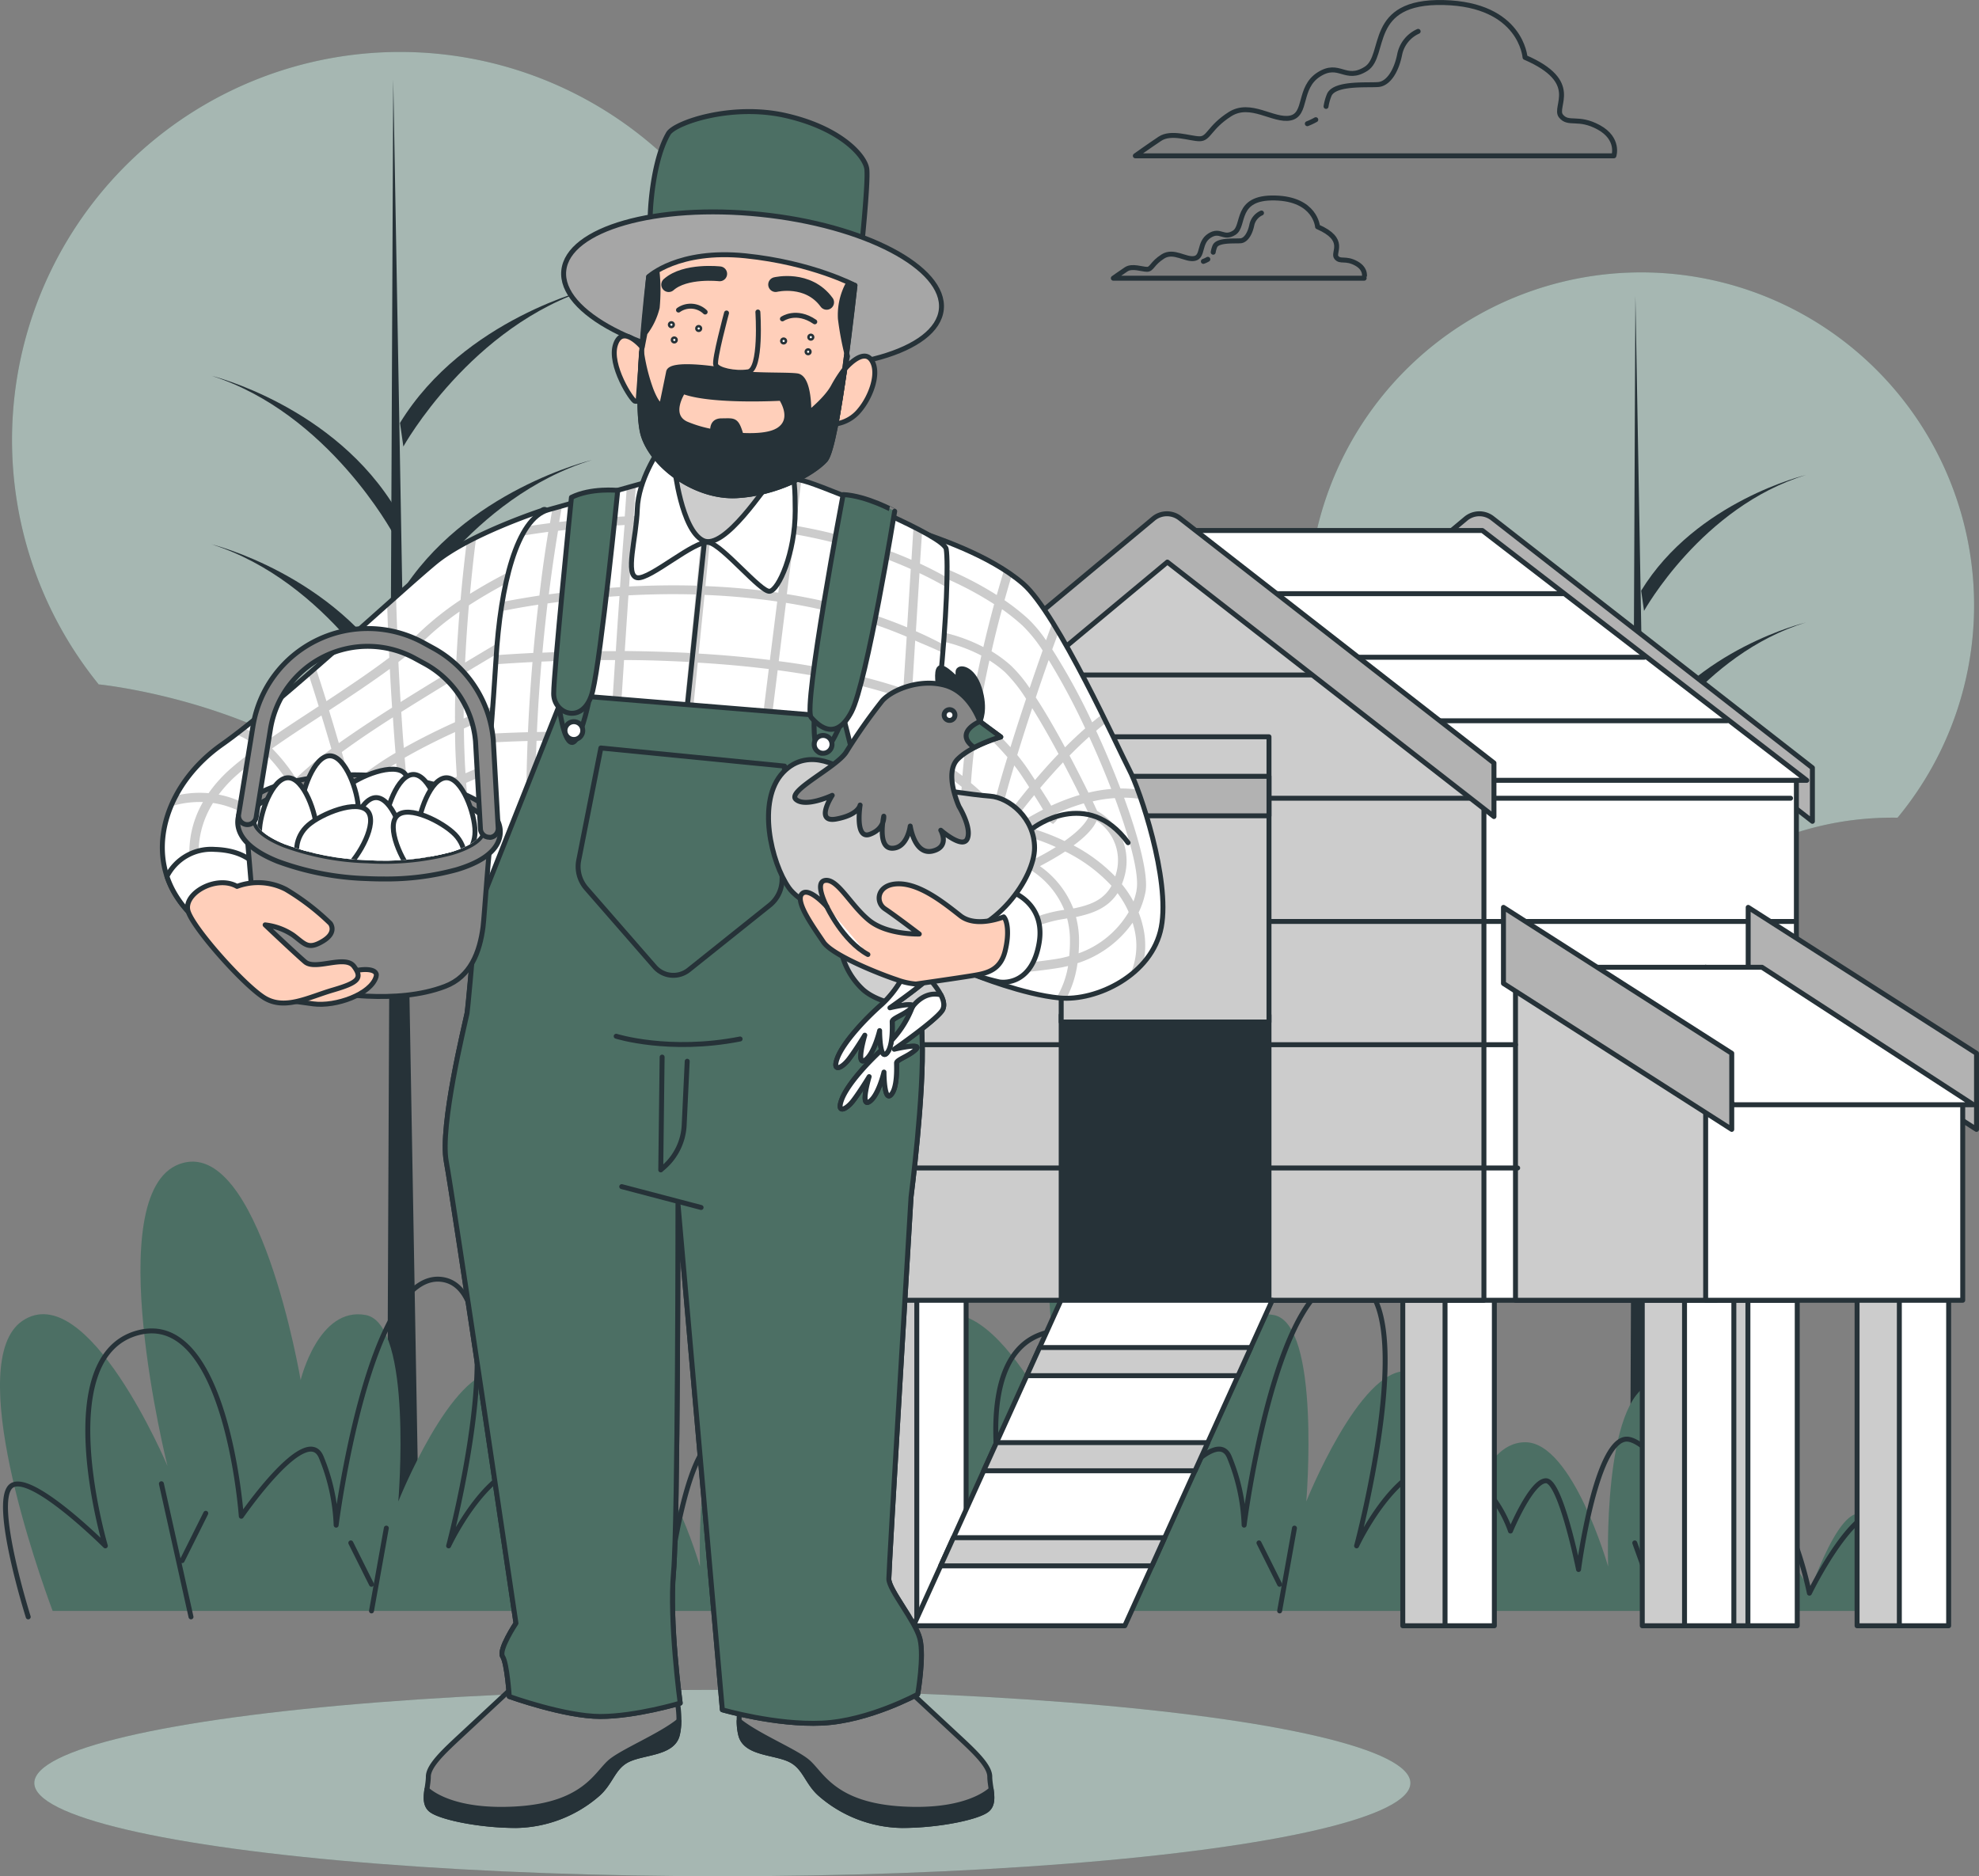 <svg xmlns="http://www.w3.org/2000/svg" xmlns:xlink="http://www.w3.org/1999/xlink" width="400.5" height="379.723" viewBox="0 0 400.5 379.723">
  <rect x="0" y="0" width="400.5" height="379.723" fill="#808080" stroke="none"/>
  <defs>
    <clipPath id="clip-path">
      <path id="Tracciato_1716" data-name="Tracciato 1716" d="M252.4,256.854s9.7,3.926,17.069,4.618,18.7-4.618,20.554-14.32-4.393-27.939-6.468-31.865-14.553-31.64-21.48-37.641-18.246-9.478-20.554-10.394-.692,7.852-1.15,13.394-.467,33.715-.467,33.715l-1.617,36.949S246.815,254.528,252.4,256.854Z" transform="translate(-238.29 -167.186)" fill="#fff" stroke="#263238" stroke-linecap="round" stroke-linejoin="round" stroke-width="1"/>
    </clipPath>
    <clipPath id="clip-path-2">
      <path id="Tracciato_1722" data-name="Tracciato 1722" d="M147.641,162.3s-14.67,4.8-21.561,10.484-32.035,29.044-43.121,36.833-15.272,20.662-9.576,30.248a22.355,22.355,0,0,0,23.95,10.178c7.187-1.8,16.17-12.281,24.256-17.069S135.962,219.5,135.962,219.5s4.2-30.248,5.7-39.231,7.187-16.763,7.187-16.763S148.845,161.406,147.641,162.3Z" transform="translate(-70.844 -162.081)" fill="#fff" stroke="#263238" stroke-linecap="round" stroke-linejoin="round" stroke-width="1"/>
    </clipPath>
    <clipPath id="clip-path-3">
      <path id="Tracciato_1731" data-name="Tracciato 1731" d="M184.814,153s-23.169,6.45-29.457,8.247-9.621,15.11-10.52,30.382S139.447,260.8,139,263.048s-5.561,22.908-4.213,30.095,14.1,93.429,14.1,93.429-3.593,5.39-2.7,6.738,1.348,8.085,1.348,8.085,11.229,4.043,18.416,4.043,16.17-2.7,16.17-2.7-2.246-16.62-1.348-26.5.9-74.563.9-74.563l8.984,102.412s10.78,3.144,20.213,2.7,19.315-5.839,19.315-5.839,1.348-7.636.449-11.229-6.288-9.882-6.288-12.128,4.492-77.259,4.492-77.259,2.7-21.111,2.246-31.892.449-35.934.449-35.934,1.8-22.908,3.144-35.934,1.725-24.7,1.276-27.4-22.387-11.679-27.777-13.475S191.552,153.449,184.814,153Z" transform="translate(-134.559 -153)" fill="#fff" stroke="#263238" stroke-linecap="round" stroke-linejoin="round" stroke-width="1"/>
    </clipPath>
    <clipPath id="clip-path-4">
      <path id="Tracciato_1784" data-name="Tracciato 1784" d="M125.564,211.713c-7.95-2.138-18.668-2.12-23.546-.422a21.561,21.561,0,0,0-8.166,5.39l-1.437,12.451a1.743,1.743,0,0,0-.4.952c-.054,1.06,1.437,2.9,5.794,4.653a53.084,53.084,0,0,0,16.647,3.207,53.254,53.254,0,0,0,16.889-1.635c4.492-1.339,6.154-3.036,6.208-4.088l.171-12.451C135.86,219.475,133.326,213.806,125.564,211.713Z" transform="translate(-92.018 -210.059)" fill="none"/>
    </clipPath>
  </defs>
  <g id="Farmer-bro" transform="translate(-34.272 -47.369)">
    <g id="freepik--Clouds--inject-276" transform="translate(259.578 47.869)">
      <path id="Tracciato_1674" data-name="Tracciato 1674" d="M383.818,73.141c-4.2-2.3-6.118-.386-7.654-2.3s4.213-6.89-7.268-11.858c0,0-.764-10.717-16.458-11.1S340.958,58.623,336.717,61.3s-5.39-1.527-9.567,1.15-2.3,8.085-5.741,8.8-8.04-3.45-12.245-.764-4.213,4.968-6.127,4.968-5.741-1.527-8.031,0-4.977,3.45-4.977,3.45h96.852S388.032,75.458,383.818,73.141Z" transform="translate(-285.574 -47.869)" fill="none" stroke="#263238" stroke-linecap="round" stroke-linejoin="round" stroke-width="1"/>
      <path id="Tracciato_1675" data-name="Tracciato 1675" d="M330.487,74.28a14.106,14.106,0,0,1-1.707.809" transform="translate(-289.513 -50.554)" fill="none" stroke="#263238" stroke-linecap="round" stroke-linejoin="round" stroke-width="1"/>
      <path id="Tracciato_1676" data-name="Tracciato 1676" d="M351.631,54.38a6.531,6.531,0,0,0-3.737,4.671c-.7,3.5-2.336,5.839-4.2,6.073s-8.876-.467-10.044,2.1a10.205,10.205,0,0,0-.656,2.345" transform="translate(-289.941 -48.531)" fill="none" stroke="#263238" stroke-linecap="round" stroke-linejoin="round" stroke-width="1"/>
      <path id="Tracciato_1677" data-name="Tracciato 1677" d="M334.228,105.151c-2.21-1.2-3.207-.2-4.016-1.2s2.21-3.593-3.809-6.217c0,0-.4-5.624-8.624-5.821s-6.019,5.615-8.229,7.025-2.812-.809-5.013.6-1.2,4.213-3.009,4.609-4.222-1.8-6.423-.4-2.21,2.605-3.216,2.605-3.009-.8-4.213,0-2.605,1.8-2.605,1.8h50.766S336.438,106.364,334.228,105.151Z" transform="translate(-285.07 -52.345)" fill="none" stroke="#263238" stroke-linecap="round" stroke-linejoin="round" stroke-width="1"/>
      <path id="Tracciato_1678" data-name="Tracciato 1678" d="M306.258,105.73a5.956,5.956,0,0,1-.9.422" transform="translate(-287.132 -53.75)" fill="none" stroke="#263238" stroke-linecap="round" stroke-linejoin="round" stroke-width="1"/>
      <path id="Tracciato_1679" data-name="Tracciato 1679" d="M317.344,95.3a3.423,3.423,0,0,0-1.958,2.426c-.368,1.8-1.222,3.063-2.2,3.189s-4.653-.243-5.264,1.1a5.388,5.388,0,0,0-.35,1.222" transform="translate(-287.357 -52.69)" fill="none" stroke="#263238" stroke-linecap="round" stroke-linejoin="round" stroke-width="1"/>
    </g>
    <g id="freepik--Trees--inject-276" transform="translate(34.272 57.885)">
      <path id="Tracciato_1680" data-name="Tracciato 1680" d="M54.587,187.017s40.426,4,60.882,29.044c0,0,21.632-29.017,60.5-28.415a78.525,78.525,0,1,0-121.386-.557Z" transform="translate(-34.546 -59.018)" fill="#4c6f64"/>
      <path id="Tracciato_1681" data-name="Tracciato 1681" d="M54.587,187.017s40.426,4,60.882,29.044c0,0,21.632-29.017,60.5-28.415a78.525,78.525,0,1,0-121.386-.557Z" transform="translate(-34.546 -59.018)" fill="#fff" opacity="0.5"/>
      <path id="Tracciato_1682" data-name="Tracciato 1682" d="M122.705,65.16,121.34,374.05h6.827Z" transform="translate(-43.122 -59.643)" fill="#263238"/>
      <path id="Tracciato_1683" data-name="Tracciato 1683" d="M125.063,221.7s13.637-24.543,38.189-32.044c0,0-25.918,6.136-38.872,27.274Z" transform="translate(-43.431 -72.297)" fill="#263238"/>
      <path id="Tracciato_1684" data-name="Tracciato 1684" d="M125.063,144.283s13.637-24.552,38.189-32.053c0,0-25.918,6.136-38.872,27.274Z" transform="translate(-43.431 -64.427)" fill="#263238"/>
      <path id="Tracciato_1685" data-name="Tracciato 1685" d="M125.063,182.993s13.637-24.552,38.189-32.053c0,0-25.918,6.136-38.872,27.283Z" transform="translate(-43.431 -68.362)" fill="#263238"/>
      <path id="Tracciato_1686" data-name="Tracciato 1686" d="M118.723,164.013S105.562,139.461,81.89,131.96c0,0,25.01,6.145,37.506,27.283Z" transform="translate(-39.112 -66.433)" fill="#263238"/>
      <path id="Tracciato_1687" data-name="Tracciato 1687" d="M118.723,201.973S105.562,177.421,81.89,169.92c0,0,25.01,6.136,37.506,27.274Z" transform="translate(-39.112 -70.291)" fill="#263238"/>
      <path id="Tracciato_1688" data-name="Tracciato 1688" d="M344.09,218.5s34.677,3.432,52.248,24.929c0,0,18.56-24.9,51.907-24.39a67.377,67.377,0,1,0-104.164-.476Z" transform="translate(-64.227 -64.067)" fill="#4c6f64"/>
      <path id="Tracciato_1689" data-name="Tracciato 1689" d="M344.09,218.5s34.677,3.432,52.248,24.929c0,0,18.56-24.9,51.907-24.39a67.377,67.377,0,1,0-104.164-.476Z" transform="translate(-64.227 -64.067)" fill="#fff" opacity="0.5"/>
      <path id="Tracciato_1690" data-name="Tracciato 1690" d="M402.548,113.93,401.38,379.008h5.848Z" transform="translate(-71.586 -64.6)" fill="#263238"/>
      <path id="Tracciato_1691" data-name="Tracciato 1691" d="M404.564,248.269s11.679-21.066,32.772-27.5c0,0-22.234,5.264-33.356,23.357Z" transform="translate(-71.851 -75.46)" fill="#263238"/>
      <path id="Tracciato_1692" data-name="Tracciato 1692" d="M404.564,181.828s11.679-21.066,32.772-27.508c0,0-22.234,5.264-33.356,23.411Z" transform="translate(-71.851 -68.705)" fill="#263238"/>
      <path id="Tracciato_1693" data-name="Tracciato 1693" d="M404.564,215.048s11.679-21.066,32.772-27.508c0,0-22.234,5.273-33.356,23.411Z" transform="translate(-71.851 -72.082)" fill="#263238"/>
      <path id="Tracciato_1694" data-name="Tracciato 1694" d="M399.122,198.768S387.83,177.692,367.5,171.26c0,0,21.462,5.264,32.188,23.411Z" transform="translate(-68.143 -70.427)" fill="#263238"/>
      <path id="Tracciato_1695" data-name="Tracciato 1695" d="M399.122,231.338S387.83,210.271,367.5,203.83c0,0,21.462,5.264,32.188,23.411Z" transform="translate(-68.143 -73.738)" fill="#263238"/>
      <path id="Tracciato_1696" data-name="Tracciato 1696" d="M233.139,399.942c.126-2.812-.252-8.139-3.306-16.17-4.788-12.577-13.17,12.577-13.17,12.577s0-2.992-8.984-12.577-16.772,7.187-16.772,7.187,4.2-40.121-5.992-37.129-8.984,37.129-8.984,37.129S168.745,365.8,159.168,365.8s-11.984,17.967-11.984,17.967-2.39-31.739-11.975-32.341-20.33,26.358-20.33,26.358,3-35.934-6.585-37.731-13.179,13.17-13.179,13.17-8.382-49.706-24.552-43.714-2.4,61.088-2.4,61.088-16.17-38.333-29.376-29.349c-11.948,8.175,3.261,50.973,6.136,58.69Z" transform="translate(-34.272 -84.429)" fill="#4c6f64"/>
      <path id="Tracciato_1697" data-name="Tracciato 1697" d="M40.11,403.836s-7.187-22.764-3.593-26.358,19.2,11.984,19.2,11.984-11.373-38.333,6.594-43.121S83.231,383.47,83.231,383.47,96.409,364.308,99.4,371.5a39.86,39.86,0,0,1,3.027,13.772s6.594-52.1,21.561-49.706,1.2,53.9,1.2,53.9,8.382-17.967,17.967-16.17,13.17,13.17,13.17,13.17,4.2-10.178,7.187-10.178,6.594,17.967,6.594,17.967S173.7,366.7,180.289,367.9s20.33,24.552,20.33,24.552-2.4-13.179,4.788-13.772,11.382,20.357,11.382,20.357,9.576-19.764,15.568-16.17,3.027,22.764,3.027,22.764" transform="translate(-34.398 -87.119)" fill="none" stroke="#263238" stroke-linecap="round" stroke-linejoin="round" stroke-width="1"/>
      <line id="Linea_157" data-name="Linea 157" x1="5.992" y1="26.951" transform="translate(32.663 289.766)" fill="none" stroke="#263238" stroke-linecap="round" stroke-linejoin="round" stroke-width="1"/>
      <line id="Linea_158" data-name="Linea 158" y1="16.763" x2="3.001" transform="translate(75.182 298.749)" fill="none" stroke="#263238" stroke-linecap="round" stroke-linejoin="round" stroke-width="1"/>
      <line id="Linea_159" data-name="Linea 159" x1="5.39" y1="14.976" transform="translate(147.05 301.741)" fill="none" stroke="#263238" stroke-linecap="round" stroke-linejoin="round" stroke-width="1"/>
      <line id="Linea_160" data-name="Linea 160" y1="11.975" x2="6.585" transform="translate(104.531 304.14)" fill="none" stroke="#263238" stroke-linecap="round" stroke-linejoin="round" stroke-width="1"/>
      <line id="Linea_161" data-name="Linea 161" y1="9.585" x2="4.788" transform="translate(36.858 295.749)" fill="none" stroke="#263238" stroke-linecap="round" stroke-linejoin="round" stroke-width="1"/>
      <line id="Linea_162" data-name="Linea 162" x1="4.186" y1="8.382" transform="translate(70.995 301.741)" fill="none" stroke="#263238" stroke-linecap="round" stroke-linejoin="round" stroke-width="1"/>
      <line id="Linea_163" data-name="Linea 163" x1="2.992" y1="5.39" transform="translate(104.531 304.14)" fill="none" stroke="#263238" stroke-linecap="round" stroke-linejoin="round" stroke-width="1"/>
      <line id="Linea_164" data-name="Linea 164" y1="5.992" x2="1.797" transform="translate(150.051 302.936)" fill="none" stroke="#263238" stroke-linecap="round" stroke-linejoin="round" stroke-width="1"/>
      <path id="Tracciato_1698" data-name="Tracciato 1698" d="M437.717,399.942c.126-2.812-.252-8.139-3.306-16.17-4.788-12.577-13.17,12.577-13.17,12.577s0-2.992-8.984-12.577-16.772,7.187-16.772,7.187,4.2-40.121-5.992-37.129-8.984,37.129-8.984,37.129S373.323,365.8,363.747,365.8s-11.984,17.967-11.984,17.967-2.39-31.739-11.975-32.341-20.366,26.358-20.366,26.358,3-35.934-6.585-37.731-13.179,13.17-13.179,13.17-8.382-49.706-24.552-43.714-2.4,61.088-2.4,61.088-16.17-38.333-29.34-29.349c-11.984,8.166,3.261,50.973,6.136,58.69Z" transform="translate(-55.064 -84.429)" fill="#4c6f64"/>
      <path id="Tracciato_1699" data-name="Tracciato 1699" d="M244.69,403.836s-7.187-22.764-3.593-26.358,19.162,11.984,19.162,11.984-11.373-38.333,6.594-43.121,20.959,37.129,20.959,37.129,13.179-19.162,16.17-11.975a39.86,39.86,0,0,1,2.991,13.772s6.594-52.1,21.561-49.706,1.2,53.9,1.2,53.9,8.382-17.967,17.967-16.17,13.17,13.17,13.17,13.17,4.2-10.178,7.187-10.178,6.594,17.967,6.594,17.967,3.593-27.553,10.178-26.349S405.2,392.454,405.2,392.454s-2.4-13.179,4.788-13.772,11.382,20.357,11.382,20.357,9.576-19.764,15.568-16.17,2.992,22.764,2.992,22.764" transform="translate(-55.192 -87.119)" fill="none" stroke="#263238" stroke-linecap="round" stroke-linejoin="round" stroke-width="1"/>
      <line id="Linea_165" data-name="Linea 165" x1="5.992" y1="26.951" transform="translate(216.448 289.766)" fill="none" stroke="#263238" stroke-linecap="round" stroke-linejoin="round" stroke-width="1"/>
      <line id="Linea_166" data-name="Linea 166" y1="16.763" x2="3.001" transform="translate(258.967 298.749)" fill="none" stroke="#263238" stroke-linecap="round" stroke-linejoin="round" stroke-width="1"/>
      <line id="Linea_167" data-name="Linea 167" x1="5.39" y1="14.976" transform="translate(330.836 301.741)" fill="none" stroke="#263238" stroke-linecap="round" stroke-linejoin="round" stroke-width="1"/>
      <line id="Linea_168" data-name="Linea 168" y1="11.975" x2="6.585" transform="translate(288.316 304.14)" fill="none" stroke="#263238" stroke-linecap="round" stroke-linejoin="round" stroke-width="1"/>
      <line id="Linea_169" data-name="Linea 169" y1="9.585" x2="4.788" transform="translate(220.643 295.749)" fill="none" stroke="#263238" stroke-linecap="round" stroke-linejoin="round" stroke-width="1"/>
      <line id="Linea_170" data-name="Linea 170" x1="4.186" y1="8.382" transform="translate(254.781 301.741)" fill="none" stroke="#263238" stroke-linecap="round" stroke-linejoin="round" stroke-width="1"/>
      <line id="Linea_171" data-name="Linea 171" x1="2.992" y1="5.39" transform="translate(288.316 304.14)" fill="none" stroke="#263238" stroke-linecap="round" stroke-linejoin="round" stroke-width="1"/>
      <line id="Linea_172" data-name="Linea 172" y1="5.992" x2="1.797" transform="translate(333.836 302.936)" fill="none" stroke="#263238" stroke-linecap="round" stroke-linejoin="round" stroke-width="1"/>
    </g>
    <g id="freepik--hen-house--inject-276" transform="translate(207.635 151.349)">
      <rect id="Rettangolo_850" data-name="Rettangolo 850" width="9.981" height="69.847" transform="translate(3.62 155.202)" fill="#ccc" stroke="#263238" stroke-linecap="round" stroke-linejoin="round" stroke-width="1"/>
      <rect id="Rettangolo_851" data-name="Rettangolo 851" width="9.981" height="69.847" transform="translate(12.173 155.202)" fill="#fff" stroke="#263238" stroke-linecap="round" stroke-linejoin="round" stroke-width="1"/>
      <rect id="Rettangolo_852" data-name="Rettangolo 852" width="9.981" height="69.847" transform="translate(110.525 155.202)" fill="#ccc" stroke="#263238" stroke-linecap="round" stroke-linejoin="round" stroke-width="1"/>
      <rect id="Rettangolo_853" data-name="Rettangolo 853" width="9.981" height="69.847" transform="translate(119.077 155.202)" fill="#fff" stroke="#263238" stroke-linecap="round" stroke-linejoin="round" stroke-width="1"/>
      <rect id="Rettangolo_854" data-name="Rettangolo 854" width="9.981" height="69.847" transform="translate(171.819 155.202)" fill="#ccc" stroke="#263238" stroke-linecap="round" stroke-linejoin="round" stroke-width="1"/>
      <rect id="Rettangolo_855" data-name="Rettangolo 855" width="9.981" height="69.847" transform="translate(180.372 155.202)" fill="#fff" stroke="#263238" stroke-linecap="round" stroke-linejoin="round" stroke-width="1"/>
      <rect id="Rettangolo_856" data-name="Rettangolo 856" width="9.981" height="69.847" transform="translate(158.991 155.202)" fill="#ccc" stroke="#263238" stroke-linecap="round" stroke-linejoin="round" stroke-width="1"/>
      <rect id="Rettangolo_857" data-name="Rettangolo 857" width="9.981" height="69.847" transform="translate(167.543 155.202)" fill="#fff" stroke="#263238" stroke-linecap="round" stroke-linejoin="round" stroke-width="1"/>
      <rect id="Rettangolo_858" data-name="Rettangolo 858" width="9.981" height="69.847" transform="translate(202.462 155.202)" fill="#ccc" stroke="#263238" stroke-linecap="round" stroke-linejoin="round" stroke-width="1"/>
      <rect id="Rettangolo_859" data-name="Rettangolo 859" width="9.981" height="69.847" transform="translate(211.015 155.202)" fill="#fff" stroke="#263238" stroke-linecap="round" stroke-linejoin="round" stroke-width="1"/>
      <path id="Tracciato_1700" data-name="Tracciato 1700" d="M363.041,163.967a4.285,4.285,0,0,0-5.39.09L297.38,214.284v11.131l63.091-52.581L427.8,225.3V214.464Z" transform="translate(-234.378 -163.058)" fill="#b2b2b2" stroke="#263238" stroke-linecap="round" stroke-linejoin="round" stroke-width="1"/>
      <path id="Tracciato_1701" data-name="Tracciato 1701" d="M424.951,322.715H301.23V217.32l59.57-49.49,64.152,49.49Z" transform="translate(-234.77 -163.543)" fill="#fff" stroke="#263238" stroke-linecap="round" stroke-linejoin="round" stroke-width="1"/>
      <path id="Tracciato_1702" data-name="Tracciato 1702" d="M375.67,332.615h40.624v-39.6l-40.624-27.8Z" transform="translate(-242.336 -173.442)" fill="#ccc" stroke="#263238" stroke-linecap="round" stroke-linejoin="round" stroke-width="1"/>
      <path id="Tracciato_1703" data-name="Tracciato 1703" d="M354.561,322.715H230.84V217.32l59.57-49.49,64.152,49.49Z" transform="translate(-227.615 -163.543)" fill="#ccc" stroke="#263238" stroke-linecap="round" stroke-linejoin="round" stroke-width="1"/>
      <line id="Linea_173" data-name="Linea 173" x2="68.895" transform="translate(28.253 32.621)" fill="none" stroke="#263238" stroke-linecap="round" stroke-linejoin="round" stroke-width="1"/>
      <line id="Linea_174" data-name="Linea 174" x2="186.094" transform="translate(2.911 57.569)" fill="none" stroke="#263238" stroke-linecap="round" stroke-linejoin="round" stroke-width="1"/>
      <line id="Linea_175" data-name="Linea 175" x2="186.669" transform="translate(2.911 82.507)" fill="none" stroke="#263238" stroke-linecap="round" stroke-linejoin="round" stroke-width="1"/>
      <line id="Linea_176" data-name="Linea 176" x2="130.423" transform="translate(2.911 107.454)" fill="none" stroke="#263238" stroke-linecap="round" stroke-linejoin="round" stroke-width="1"/>
      <line id="Linea_177" data-name="Linea 177" x2="130.863" transform="translate(2.911 132.402)" fill="none" stroke="#263238" stroke-linecap="round" stroke-linejoin="round" stroke-width="1"/>
      <path id="Tracciato_1704" data-name="Tracciato 1704" d="M297.82,166.83h63.235l65.652,50.559H363.472Z" transform="translate(-234.423 -163.441)" fill="#fff" stroke="#263238" stroke-linecap="round" stroke-linejoin="round" stroke-width="1"/>
      <line id="Linea_178" data-name="Linea 178" x2="60.585" transform="translate(82.316 16.173)" fill="none" stroke="#263238" stroke-linecap="round" stroke-linejoin="round" stroke-width="1"/>
      <line id="Linea_179" data-name="Linea 179" x2="60.172" transform="translate(99.25 29.037)" fill="none" stroke="#263238" stroke-linecap="round" stroke-linejoin="round" stroke-width="1"/>
      <line id="Linea_180" data-name="Linea 180" x2="59.983" transform="translate(116.175 41.892)" fill="none" stroke="#263238" stroke-linecap="round" stroke-linejoin="round" stroke-width="1"/>
      <path id="Tracciato_1705" data-name="Tracciato 1705" d="M356.227,213.493l-63.55-49.526a4.285,4.285,0,0,0-5.39.09L227.25,214.086v11.131l62.885-52.383,66.092,51.5Z" transform="translate(-227.25 -163.058)" fill="#b2b2b2" stroke="#263238" stroke-linecap="round" stroke-linejoin="round" stroke-width="1"/>
      <path id="Tracciato_1706" data-name="Tracciato 1706" d="M474.3,296.666,428.09,267.128v-15.4L474.3,281.268Z" transform="translate(-247.664 -172.071)" fill="#b2b2b2" stroke="#263238" stroke-linecap="round" stroke-linejoin="round" stroke-width="1"/>
      <path id="Tracciato_1707" data-name="Tracciato 1707" d="M418.51,332.615h52.024v-39.6l-52.024-27.8Z" transform="translate(-246.691 -173.442)" fill="#fff" stroke="#263238" stroke-linecap="round" stroke-linejoin="round" stroke-width="1"/>
      <path id="Tracciato_1708" data-name="Tracciato 1708" d="M419.9,293.051h48.457l-42.8-27.831H375.67Z" transform="translate(-242.336 -173.442)" fill="#fff" stroke="#263238" stroke-linecap="round" stroke-linejoin="round" stroke-width="1"/>
      <path id="Tracciato_1709" data-name="Tracciato 1709" d="M419.162,296.666l-46.2-29.538v-15.4l46.2,29.538Z" transform="translate(-242.061 -172.071)" fill="#b2b2b2" stroke="#263238" stroke-linecap="round" stroke-linejoin="round" stroke-width="1"/>
      <rect id="Rettangolo_860" data-name="Rettangolo 860" width="42.052" height="57.728" transform="translate(41.396 101.444)" fill="#263238" stroke="#263238" stroke-linecap="round" stroke-linejoin="round" stroke-width="1"/>
      <rect id="Rettangolo_861" data-name="Rettangolo 861" width="42.052" height="57.728" transform="translate(41.396 45.135)" fill="#ccc" stroke="#263238" stroke-linecap="round" stroke-linejoin="round" stroke-width="1"/>
      <rect id="Rettangolo_862" data-name="Rettangolo 862" width="42.052" height="7.995" transform="translate(41.396 53.131)" fill="#b2b2b2" stroke="#263238" stroke-linecap="round" stroke-linejoin="round" stroke-width="1"/>
      <path id="Tracciato_1710" data-name="Tracciato 1710" d="M269.9,340.24h42.762l-29.843,65.876H240.06Z" transform="translate(-228.552 -181.067)" fill="#fff" stroke="#263238" stroke-linecap="round" stroke-linejoin="round" stroke-width="1"/>
      <path id="Tracciato_1711" data-name="Tracciato 1711" d="M268.158,350.89H310.92l-2.578,5.7H265.58Z" transform="translate(-231.146 -182.15)" fill="#ccc" stroke="#263238" stroke-linecap="round" stroke-linejoin="round" stroke-width="1"/>
      <path id="Tracciato_1712" data-name="Tracciato 1712" d="M258.457,372.31h42.762l-2.587,5.7H255.87Z" transform="translate(-230.159 -184.327)" fill="#ccc" stroke="#263238" stroke-linecap="round" stroke-linejoin="round" stroke-width="1"/>
      <path id="Tracciato_1713" data-name="Tracciato 1713" d="M248.748,393.73H291.51l-2.578,5.7H246.17Z" transform="translate(-229.173 -186.504)" fill="#ccc" stroke="#263238" stroke-linecap="round" stroke-linejoin="round" stroke-width="1"/>
    </g>
    <g id="freepik--Floor--inject-276" transform="translate(41.214 389.362)">
      <ellipse id="Ellisse_138" data-name="Ellisse 138" cx="139.245" cy="18.865" rx="139.245" ry="18.865" fill="#4c6f64"/>
      <ellipse id="Ellisse_139" data-name="Ellisse 139" cx="139.245" cy="18.865" rx="139.245" ry="18.865" fill="#fff" opacity="0.5"/>
    </g>
    <g id="freepik--Character--inject-276" transform="translate(67.127 69.953)">
      <path id="Tracciato_1714" data-name="Tracciato 1714" d="M252.4,256.854s9.7,3.926,17.069,4.618,18.7-4.618,20.554-14.32-4.393-27.939-6.468-31.865-14.553-31.64-21.48-37.641-18.246-9.478-20.554-10.394-.692,7.852-1.15,13.394-.467,33.715-.467,33.715l-1.617,36.949S246.815,254.528,252.4,256.854Z" transform="translate(-87.864 -82.081)" fill="#fff"/>
      <g id="Raggruppa_788" data-name="Raggruppa 788" transform="translate(150.426 85.105)" clip-path="url(#clip-path)">
        <path id="Tracciato_1715" data-name="Tracciato 1715" d="M285.423,219.922a25.263,25.263,0,0,0-3.477-.216c-1.464-3.836-3.144-7.834-4.923-11.679.674-.575,1.357-1.123,2.048-1.662l-.818-1.662c-.683.521-1.357,1.06-2.03,1.617a127.819,127.819,0,0,0-8.085-14.769c.449-1.258.9-2.417,1.24-3.459-.4-.674-.8-1.339-1.195-1.976-.377,1.042-.818,2.246-1.294,3.593A27.022,27.022,0,0,0,263.3,185.4a44.457,44.457,0,0,0-4.815-3.8q.809-2.884,1.482-5.112c-.5-.359-1.024-.71-1.554-1.051-.449,1.464-.952,3.18-1.5,5.112a68.142,68.142,0,0,0-15.272-7.187l-.53,1.716a68.006,68.006,0,0,1,15.272,7.322c-.7,2.605-1.455,5.525-2.183,8.678a33.7,33.7,0,0,0-9.882-3.306l-.243,1.8A32.673,32.673,0,0,1,253.8,192.8c-.773,3.432-1.5,7.106-2.138,10.906a79.135,79.135,0,0,0-6.98-5.112l-.961,1.518a80.042,80.042,0,0,1,7.609,5.669c-.584,3.728-1.06,7.546-1.366,11.373a54.22,54.22,0,0,0-6.836-4.492l-.844,1.581a54.951,54.951,0,0,1,7.528,5.121c-.162,2.641-.252,5.282-.216,7.87h1.8c0-2.1,0-4.24.135-6.4a38.216,38.216,0,0,1,4.258,4.42c-.305,1.276-.566,2.488-.791,3.593l1.1.216c-1.8,2.56-2.9,4.3-3.072,4.573l1.518.952.692-1.06.054.045s.4-.35,1.033-.9v.2a24.976,24.976,0,0,1,5.776,2.273l-1.8.826c-16.072,7.3-20.159,8.319-20.2,8.328l.4,1.752c.162,0,4.168-1.006,20.527-8.445q1.518-.683,2.857-1.348a17.32,17.32,0,0,1,6.7,8.022h-.117a27.688,27.688,0,0,0-5.049,1.222c-5.21,2.03-21.156,3.522-21.318,3.54l.171,1.8c.665-.063,16.359-1.527,21.8-3.647a26.053,26.053,0,0,1,4.707-1.132l.377-.072a17.6,17.6,0,0,1,.575,4.555,29.787,29.787,0,0,1-.153,3.072c-.611.171-1.213.323-1.8.44-3.98.746-13.556,1.617-20.168,2.165l2.956,1.258.755.3c6.154-.539,13.394-1.249,16.808-1.887.4-.081.818-.171,1.222-.269a18.317,18.317,0,0,1-2.345,6.414l.656.063a13.167,13.167,0,0,0,1.348.063,21.283,21.283,0,0,0,2.246-7.106,21.74,21.74,0,0,0,11.149-8.193c.1.314.2.638.27.961a14.176,14.176,0,0,1-.9,9.828,19.36,19.36,0,0,0,2.785-2.569,16.467,16.467,0,0,0-.108-7.672,19.849,19.849,0,0,0-.826-2.623,16.817,16.817,0,0,0,1.383-4.132c.629-3.306-1.258-10.708-4.33-19.1a21.641,21.641,0,0,1,3.477.305C285.872,221.161,285.639,220.524,285.423,219.922Zm-5.345-.126a29.345,29.345,0,0,0-4.609.755c-1-2.03-2.327-4.671-3.827-7.51,1.285-1.312,2.614-2.587,3.971-3.809,1.608,3.5,3.126,7.1,4.465,10.565Zm-9.433,10.547a46.021,46.021,0,0,0-7.106-2.7c1.141-.692,2.372-1.374,3.674-2.03a1.738,1.738,0,0,1,.108.261.9.9,0,0,1,0-.314l.53-.261.305.44-.494.746.647.4.521-.512c.287-.287.476-.476,0-1.536a41.457,41.457,0,0,1,5.7-2.129c.557,1.141.943,1.949,1.1,2.3-.1.458-.728,2.336-4.995,5.327Zm6.486-4.105a9.549,9.549,0,0,1,3.935,10.672c-.054.216-.117.4-.18.6a33.328,33.328,0,0,0-8.427-6.288c2.956-2.156,4.186-3.845,4.671-4.986ZM264.653,218c-.35-.548-.728-1.114-1.132-1.734a41.466,41.466,0,0,0-2.461-3.342c.97-3.162,2-6.378,3.027-9.478,1.8,2.866,3.647,6.136,5.327,9.262-1.68,1.743-3.27,3.531-4.761,5.291Zm5.669-3.593c1.3,2.47,2.461,4.761,3.369,6.6a43.568,43.568,0,0,0-5.758,2.183c-.512-.9-1.24-2.048-2.237-3.593,1.446-1.716,3-3.441,4.627-5.184Zm-5.839,6.648c.818,1.285,1.4,2.237,1.8,2.929a59.922,59.922,0,0,0-7.663,4.662c1.608-2.183,3.593-4.815,5.866-7.582ZM267.42,193.7a136.955,136.955,0,0,1,7.393,13.835c-1.392,1.231-2.758,2.515-4.079,3.845-1.86-3.441-3.917-7.043-5.92-10.1C265.722,198.559,266.611,195.99,267.42,193.7Zm-9.442-10.286a43.114,43.114,0,0,1,4.114,3.288,29.044,29.044,0,0,1,4.106,5.067c-.809,2.3-1.707,4.869-2.632,7.609a27.743,27.743,0,0,0-3.782-4.546,25.992,25.992,0,0,0-3.926-2.9C256.55,188.857,257.278,185.982,257.978,183.413ZM255.436,193.8a22.638,22.638,0,0,1,3.144,2.363,30.292,30.292,0,0,1,4.267,5.39c-1.06,3.171-2.138,6.5-3.162,9.792a69.26,69.26,0,0,0-6.423-6.235c.629-3.953,1.374-7.753,2.165-11.31Zm.9,29.286a42.111,42.111,0,0,0-4.644-4.492c.261-3.818.7-7.636,1.258-11.373a61.835,61.835,0,0,1,6.127,6.145c-1.051,3.369-1.994,6.684-2.758,9.72Zm1.374,1.9.108-.081-.063-.081c.728-3.009,1.662-6.342,2.7-9.792.566.728,1.105,1.473,1.6,2.228s1,1.518,1.419,2.183c-2.5,3.027-4.671,5.911-6.369,8.283.153-.871.368-1.8.593-2.74Zm.18,6.513c1.024-.791,2.336-1.734,3.854-2.7l-.054.243a42.964,42.964,0,0,1,7.187,2.515,53.125,53.125,0,0,1-4.9,2.7,28.612,28.612,0,0,0-6.109-2.758Zm7.771,3.917c2.021-1.06,3.71-2.048,5.1-2.965a32,32,0,0,1,9.37,6.944c-1.626,2.974-4.492,3.944-7.726,4.591a18.929,18.929,0,0,0-6.765-8.57Zm7.816,17.653c.054-.782.09-1.6.09-2.47a18.864,18.864,0,0,0-.62-4.887c3.216-.674,6.423-1.752,8.409-4.833a19.126,19.126,0,0,1,2.255,3.836,19.234,19.234,0,0,1-10.151,8.355Zm11.733-12.757a14.376,14.376,0,0,1-.629,2.255,22.253,22.253,0,0,0-2.345-3.495,12.653,12.653,0,0,0,.566-1.734,11.589,11.589,0,0,0-5.57-13.089c-.171-.359-.485-1.042-.9-1.94a27.633,27.633,0,0,1,4.492-.665c3.036,8.238,5,15.533,4.366,18.668Z" transform="translate(-238.475 -167.814)" fill="#ccc"/>
      </g>
      <path id="Tracciato_1717" data-name="Tracciato 1717" d="M252.4,256.854s9.7,3.926,17.069,4.618,18.7-4.618,20.554-14.32-4.393-27.939-6.468-31.865-14.553-31.64-21.48-37.641-18.246-9.478-20.554-10.394-.692,7.852-1.15,13.394-.467,33.715-.467,33.715l-1.617,36.949S246.815,254.528,252.4,256.854Z" transform="translate(-87.864 -82.081)" fill="none" stroke="#263238" stroke-linecap="round" stroke-linejoin="round" stroke-width="1"/>
      <path id="Tracciato_1718" data-name="Tracciato 1718" d="M267.06,233.487s10.861-8.319,19.171,3" transform="translate(-90.789 -88.52)" fill="none" stroke="#263238" stroke-linecap="round" stroke-linejoin="round" stroke-width="1"/>
      <path id="Tracciato_1719" data-name="Tracciato 1719" d="M180.91,95.744c-.467.773-.225-12.451,3.522-18.865,1.258-2.147,12.757-6.172,23.869-3.593S224.175,81.425,224.57,84s-1.374,19.09-1.374,19.09A73.625,73.625,0,0,0,180.91,95.744Z" transform="translate(-82.014 -72.451)" fill="#4c6f64" stroke="#263238" stroke-linecap="round" stroke-linejoin="round" stroke-width="1"/>
      <ellipse id="Ellisse_140" data-name="Ellisse 140" cx="15.38" cy="38.405" rx="15.38" ry="38.405" transform="translate(79.667 47.472) rotate(-84.13)" fill="#a6a6a6" stroke="#263238" stroke-linecap="round" stroke-linejoin="round" stroke-width="1"/>
      <path id="Tracciato_1720" data-name="Tracciato 1720" d="M147.641,162.3s-14.67,4.8-21.561,10.484-32.035,29.044-43.121,36.833-15.272,20.662-9.576,30.248a22.355,22.355,0,0,0,23.95,10.178c7.187-1.8,16.17-12.281,24.256-17.069S135.962,219.5,135.962,219.5s4.2-30.248,5.7-39.231,7.187-16.763,7.187-16.763S148.845,161.406,147.641,162.3Z" transform="translate(-70.844 -81.562)" fill="#fff"/>
      <g id="Raggruppa_789" data-name="Raggruppa 789" transform="translate(0 80.52)" clip-path="url(#clip-path-2)">
        <path id="Tracciato_1721" data-name="Tracciato 1721" d="M133.3,179.814c.449-4.923.9-8.921,1.267-11.454-.647.314-1.294.647-1.931.988-.359,2.821-.826,6.872-1.249,11.679a60.622,60.622,0,0,0-8.148,6.45c-1.348,1.294-2.875,2.605-4.492,3.917-.216-4.689-.341-8.507-.413-11.023l-1.8,1.554c.081,2.7.216,6.414.431,10.78-3.863,2.938-8.283,5.893-12.721,8.813-.818-2.623-1.563-4.923-2.183-6.827l-1.473,1.285c.611,1.869,1.321,4.079,2.093,6.576l-1.114.728c-3.423,2.237-6.72,4.4-9.684,6.477a19.522,19.522,0,0,0-3.153-2.192c-.422-.234-.826-.431-1.222-.6-.566.44-1.114.9-1.644,1.267a13.349,13.349,0,0,1,2.111.97,17.644,17.644,0,0,1,2.4,1.662c-1.931,1.392-3.692,2.74-5.175,4.025a28.361,28.361,0,0,0-4.806,5.255,20.321,20.321,0,0,0-6.612.5q-.566,1.078-1.024,2.183a19.352,19.352,0,0,1,6.5-.889c-4.258,7.429-3.593,16.17,2.039,25.657a.9.9,0,0,0,.773.44.844.844,0,0,0,.458-.126.9.9,0,0,0,.314-1.231c-5.39-9.154-5.911-17.509-1.554-24.552a17.6,17.6,0,0,1,2.147.449,20.9,20.9,0,0,1,7.187,3.656c-.252.431-.5.9-.719,1.3-4.77,9.5,2.192,15.425,2.264,15.488a.9.9,0,1,0,1.15-1.383c-.063-.054-5.947-5.067-1.8-13.3.153-.314.341-.629.521-.952a39.464,39.464,0,0,1,7.313,8.984,8.525,8.525,0,0,0,.377,4.177.892.892,0,0,0,1.689-.494q1.222,2.345,2.39,4.995a.9.9,0,0,0,1.644-.719,72.062,72.062,0,0,0-4.285-8.382,22.018,22.018,0,0,1,1.545-5.39,136.383,136.383,0,0,1,4.609,14.374c.512-.4,1.015-.809,1.527-1.231a129.164,129.164,0,0,0-5.094-15.317,31.29,31.29,0,0,1,4.492-6.288c1.581,6.037,3.072,12.4,4.258,18.587l1.581-1.312c-1.24-6.288-2.776-12.712-4.375-18.785.755-.737,1.563-1.464,2.435-2.174a56.216,56.216,0,0,1,6.217-4.312c.243,2.875.512,5.812.818,8.759a38.828,38.828,0,0,0-7.007,5.273.9.9,0,1,0,1.276,1.267,34.65,34.65,0,0,1,5.947-4.546c.341,3.216.737,6.441,1.168,9.612.4-.27.818-.53,1.222-.773l.44-.278c-.422-3.171-.8-6.387-1.141-9.594a109,109,0,0,1,9.7-4.977c.189,2.318.44,4.6.755,6.81.566-.6,1.1-1.186,1.581-1.725-.243-1.913-.449-3.872-.6-5.866,1.527-.674,2.956-1.276,4.186-1.8.09-.638.189-1.321.3-2.066-1.312.521-2.884,1.168-4.618,1.922-.189-2.992-.287-6.028-.323-9.064,2.327-1.033,4.492-1.931,6.288-2.7.09-.683.189-1.366.287-2.066-1.86.737-4.132,1.662-6.621,2.749,0-3.1.063-6.181.18-9.172,3.2-1.94,5.92-3.548,8.085-4.815.117-.782.234-1.545.341-2.282-2.111,1.231-4.914,2.893-8.319,4.941.2-4.123.467-8.085.773-11.58a100.025,100.025,0,0,1,9.882-5.615c.26-.844.548-1.653.853-2.443a104.77,104.77,0,0,0-10.52,5.732Zm-16.224,15.173c.126,2.452.278,5.085.458,7.843-3.953,2.506-7.528,4.887-10.78,7.187-.683-2.345-1.348-4.573-1.985-6.63C109.045,200.593,113.285,197.763,117.076,194.987Zm-14.526,9.882c.234-.144.458-.3.683-.449.647,2.1,1.321,4.357,2.012,6.738a81.37,81.37,0,0,0-7.187,5.992,35.476,35.476,0,0,0-4.806-6.055C96.09,209.082,99.27,207,102.549,204.869ZM91.563,224.633a22.558,22.558,0,0,0-7.636-3.863c-.5-.135-1-.243-1.482-.341a26.332,26.332,0,0,1,3.935-4.2c1.518-1.312,3.351-2.7,5.39-4.15a33.366,33.366,0,0,1,4.986,6.288,39.6,39.6,0,0,0-5.192,6.262Zm8.238,9.091a38.917,38.917,0,0,0-6.827-7.95,37.03,37.03,0,0,1,4.743-5.812,68.777,68.777,0,0,1,4.079,8.292A26.591,26.591,0,0,0,99.8,233.76Zm3.072-7.465a71.35,71.35,0,0,0-3.845-7.555,79.493,79.493,0,0,1,6.765-5.687c.638,2.237,1.285,4.564,1.922,6.962a33.239,33.239,0,0,0-4.842,6.315Zm8.139-9.352c-.647.521-1.249,1.051-1.8,1.59-.62-2.291-1.24-4.492-1.86-6.675,3.117-2.291,6.576-4.618,10.349-7.025q.225,3.495.53,7.187a60.586,60.586,0,0,0-7.223,4.959Zm8.382-13.206,2.075-1.3q4.878-3.027,8.93-5.489c-.1,2.9-.153,5.875-.135,8.867-3.333,1.509-6.917,3.27-10.349,5.21-.225-2.461-.368-4.9-.521-7.25Zm1.491,18.039c-.305-2.956-.566-5.893-.809-8.768,3.333-1.913,6.881-3.683,10.205-5.2,0,3.027.153,6.055.359,9.037-3.108,1.437-6.549,3.117-9.756,4.968Zm9.594-26.951c-2.956,1.8-6.288,3.827-9.954,6.109l-1.267.791c-.18-2.857-.323-5.561-.449-8.085a72.842,72.842,0,0,0,5.678-4.824,57.133,57.133,0,0,1,6.7-5.39c-.287,3.513-.539,7.375-.719,11.409Z" transform="translate(-71.039 -162.72)" fill="#ccc"/>
      </g>
      <path id="Tracciato_1723" data-name="Tracciato 1723" d="M147.641,162.3s-14.67,4.8-21.561,10.484-32.035,29.044-43.121,36.833-15.272,20.662-9.576,30.248a22.355,22.355,0,0,0,23.95,10.178c7.187-1.8,16.17-12.281,24.256-17.069S135.962,219.5,135.962,219.5s4.2-30.248,5.7-39.231,7.187-16.763,7.187-16.763S148.845,161.406,147.641,162.3Z" transform="translate(-70.844 -81.562)" fill="none" stroke="#263238" stroke-linecap="round" stroke-linejoin="round" stroke-width="1"/>
      <path id="Tracciato_1724" data-name="Tracciato 1724" d="M81.573,238.667a10.044,10.044,0,0,0-9.693,5.453,18.291,18.291,0,0,0,1.608,3.531,21.56,21.56,0,0,0,11.553,9.4c4.375-1.689,7.609-4.824,7.609-7.6C92.65,245.854,91.15,238.963,81.573,238.667Z" transform="translate(-70.95 -89.343)" fill="#fff" stroke="#263238" stroke-linecap="round" stroke-linejoin="round" stroke-width="1"/>
      <path id="Tracciato_1725" data-name="Tracciato 1725" d="M148,427.23l-10.619,9.882c-3.45,3.207-6.666,6.172-6.666,8.391s-1.231,5.184.494,6.666,9.63,3.216,17.284,3.216a25.765,25.765,0,0,0,16.305-6.172c2.956-2.47,3.207-5.687,6.414-7.187s8.894-1.231,9.882-4.932-.494-9.388-.494-9.388Z" transform="translate(-76.886 -108.513)" fill="#878787" stroke="#263238" stroke-linecap="round" stroke-linejoin="round" stroke-width="1"/>
      <path id="Tracciato_1726" data-name="Tracciato 1726" d="M181.072,437.9a11.967,11.967,0,0,0,.332-2.884c-3.728,3.036-11.535,6.2-13.942,8.328-2.8,2.479-5.282,8.732-19.2,9.487-11.679.638-16.557-2.8-17.85-3.953-.225,1.581-.332,3.135.773,4.079,1.734,1.482,9.63,3.216,17.284,3.216A25.765,25.765,0,0,0,164.776,450c2.956-2.47,3.207-5.687,6.414-7.187S180.084,441.6,181.072,437.9Z" transform="translate(-76.884 -109.305)" fill="#263238" stroke="#263238" stroke-linecap="round" stroke-linejoin="round" stroke-width="1"/>
      <path id="Tracciato_1727" data-name="Tracciato 1727" d="M234.217,427.23l10.619,9.882c3.459,3.207,6.666,6.172,6.666,8.391s1.231,5.184-.494,6.666-9.63,3.216-17.284,3.216a25.738,25.738,0,0,1-16.3-6.172c-2.965-2.47-3.207-5.687-6.423-7.187s-8.885-1.231-9.882-4.932.494-9.388.494-9.388Z" transform="translate(-84.051 -108.513)" fill="#878787" stroke="#263238" stroke-linecap="round" stroke-linejoin="round" stroke-width="1"/>
      <path id="Tracciato_1728" data-name="Tracciato 1728" d="M201.121,437.9a11.966,11.966,0,0,1-.341-2.884c3.737,3.036,11.535,6.2,13.943,8.328,2.812,2.479,5.291,8.732,19.2,9.487,11.679.638,16.557-2.8,17.859-3.953.216,1.581.323,3.135-.782,4.079-1.725,1.482-9.63,3.216-17.284,3.216a25.738,25.738,0,0,1-16.3-6.172c-2.965-2.47-3.207-5.687-6.423-7.187S202.11,441.6,201.121,437.9Z" transform="translate(-84.052 -109.305)" fill="#263238" stroke="#263238" stroke-linecap="round" stroke-linejoin="round" stroke-width="1"/>
      <path id="Tracciato_1729" data-name="Tracciato 1729" d="M184.814,153s-23.169,6.45-29.457,8.247-9.621,15.11-10.52,30.382S139.447,260.8,139,263.048s-5.561,22.908-4.213,30.095,14.1,93.429,14.1,93.429-3.593,5.39-2.7,6.738,1.348,8.085,1.348,8.085,11.229,4.043,18.416,4.043,16.17-2.7,16.17-2.7-2.246-16.62-1.348-26.5.9-74.563.9-74.563l8.984,102.412s10.78,3.144,20.213,2.7,19.315-5.839,19.315-5.839,1.348-7.636.449-11.229-6.288-9.882-6.288-12.128,4.492-77.259,4.492-77.259,2.7-21.111,2.246-31.892.449-35.934.449-35.934,1.8-22.908,3.144-35.934,1.725-24.7,1.276-27.4-22.387-11.679-27.777-13.475S191.552,153.449,184.814,153Z" transform="translate(-77.321 -80.639)" fill="#fff"/>
      <g id="Raggruppa_790" data-name="Raggruppa 790" transform="translate(57.238 72.361)" clip-path="url(#clip-path-3)">
        <path id="Tracciato_1730" data-name="Tracciato 1730" d="M235.342,200.182c-1.707-.755-3.459-1.455-5.273-2.1l.638-10.358c1.491.674,3.9,1.626,5.39,2.39l-.09-1.8q-2.551-1.339-5.157-2.479l.728-11.759c1.8.844,3.5,1.743,5.2,2.7l.359-.629v-1.2q-2.7-1.509-5.462-2.8l.431-6.531c-.557-.3-1.132-.593-1.743-.9l-.413,6.666c-2.5-1.1-5.04-2.066-7.618-2.929l1.042-7-1.7-.746-1.078,7.187a109.425,109.425,0,0,0-14.068-3.4l1.132-9.145c-.548-.135-1.141-.27-1.8-.386l-1.141,9.226a142.508,142.508,0,0,0-15.065-1.581l.9-9.217-1.8-.108-.9,9.235c-4.9-.2-9.639-.171-14.113,0,.162-2.336.305-4.42.431-6.181l-1.842.512q-.175,2.52-.4,5.749c-4.806.243-9.28.656-13.278,1.132q.3-1.7.566-3.207l-1.922.539c-.162.9-.332,1.878-.5,2.893-1.608.207-3.117.422-4.537.647a16.738,16.738,0,0,0-1.195,1.913c1.662-.26,3.477-.539,5.39-.791-.62,3.755-1.249,8.085-1.8,12.891-2.938.449-5.471.9-7.537,1.3q-.162.9-.3,1.887c2.03-.4,4.6-.9,7.609-1.339-.359,3.072-.7,6.333-1.006,9.765-2.9.144-5.39.305-7.51.449a4.8,4.8,0,0,1-.063.952c-.063.314,0,.566-.054.9,2.057-.153,4.573-.314,7.465-.458a345.287,345.287,0,0,0-.485,52.347l1.8-.126a343.28,343.28,0,0,1,.512-52.311c4.339-.189,9.4-.323,14.895-.315-.979,15.065-1.958,30.957-2.462,41.594l1.8.09c.5-10.655,1.482-26.582,2.47-41.684,4.177,0,8.588.144,13.116.386l-3.468,34.65,1.8.18,3.468-34.694c4.725.278,9.558.7,14.374,1.294l-3.261,26.241,1.8.225,3.261-26.232c4.564.611,9.1,1.383,13.475,2.363l-4.618,30.993,1.8.261,4.609-30.85c3.468.827,6.836,1.8,10.062,2.884l-2.12,34.326,1.8.117,2.093-33.823q2.7.979,5.21,2.129C235.225,201.422,235.279,200.793,235.342,200.182ZM206.28,166.2a108.7,108.7,0,0,1,14.032,3.432l-1.8,11.733a116.159,116.159,0,0,0-13.781-3.045ZM170.121,189.86c-5.471,0-10.511.126-14.859.314.314-3.5.674-6.828,1.042-9.963,4.2-.6,9.136-1.159,14.562-1.5C170.607,182.3,170.355,186.042,170.121,189.86Zm.9-12.945c-5.39.332-10.259.9-14.455,1.455.6-4.815,1.24-9.127,1.86-12.864,4.025-.485,8.561-.9,13.475-1.168-.332,3.728-.62,8-.934,12.577Zm62.6,42.591c-30.715-14.535-73.288-13.79-88.8-12.936q-.072.9-.135,1.8c15.272-.9,58.24-1.707,88.775,13.035C233.509,220.817,233.563,220.179,233.617,219.506Zm-48.511-29.268c-4.555-.243-8.984-.359-13.179-.4.252-3.863.5-7.645.746-11.265,4.294-.225,8.867-.314,13.619-.18Zm1.365-13.628c-4.77-.135-9.361-.045-13.673.171.305-4.573.593-8.84.853-12.577,4.492-.18,9.181-.216,14.059,0ZM201.3,191.657c-4.833-.6-9.684-1.024-14.419-1.3l1.2-11.876a140.377,140.377,0,0,1,14.706,1.339ZM188.25,176.69l1.24-12.388a141.43,141.43,0,0,1,15.021,1.581L203,178.038A143.736,143.736,0,0,0,188.25,176.7Zm28.379,17.563c-4.411-.979-8.984-1.8-13.538-2.363l1.464-11.8a111.739,111.739,0,0,1,13.736,3.063Zm11.679,3.207c-3.189-1.069-6.5-2-9.882-2.8l1.644-10.987a93.206,93.206,0,0,1,8.921,3.27Zm.764-12.415q-4.321-1.8-8.777-3.171l1.743-11.679q3.953,1.339,7.771,3.045Z" transform="translate(-135.588 -153.027)" fill="#ccc"/>
      </g>
      <path id="Tracciato_1732" data-name="Tracciato 1732" d="M184.814,153s-23.169,6.45-29.457,8.247-9.621,15.11-10.52,30.382S139.447,260.8,139,263.048s-5.561,22.908-4.213,30.095,14.1,93.429,14.1,93.429-3.593,5.39-2.7,6.738,1.348,8.085,1.348,8.085,11.229,4.043,18.416,4.043,16.17-2.7,16.17-2.7-2.246-16.62-1.348-26.5.9-74.563.9-74.563l8.984,102.412s10.78,3.144,20.213,2.7,19.315-5.839,19.315-5.839,1.348-7.636.449-11.229-6.288-9.882-6.288-12.128,4.492-77.259,4.492-77.259,2.7-21.111,2.246-31.892.449-35.934.449-35.934,1.8-22.908,3.144-35.934,1.725-24.7,1.276-27.4-22.387-11.679-27.777-13.475S191.552,153.449,184.814,153Z" transform="translate(-77.321 -80.639)" fill="none" stroke="#263238" stroke-linecap="round" stroke-linejoin="round" stroke-width="1"/>
      <line id="Linea_181" data-name="Linea 181" x1="3.791" y2="36.437" transform="translate(105.84 87.732)" fill="none" stroke="#263238" stroke-linecap="round" stroke-linejoin="round" stroke-width="1"/>
      <path id="Tracciato_1733" data-name="Tracciato 1733" d="M181.67,306.847l8.984,102.412s10.78,3.144,20.213,2.7,19.315-5.839,19.315-5.839,1.348-7.636.449-11.229-6.288-9.882-6.288-12.128,4.492-77.259,4.492-77.259,2.7-21.111,2.246-31.892c-.054-1.195-.081-2.578-.1-4.07-.9-2.884-5.031-16.17-8.274-30.131-3.665-15.784-7.528-30.984-7.528-30.984l-54.8-4.492c-2.533-.566-2.812,2.255-2.812,2.255l-16.781,42.223c-.9,10.78-1.662,19.036-1.8,19.89-.44,2.165-5.552,22.827-4.2,30.014s14.1,93.429,14.1,93.429-3.593,5.39-2.7,6.738,1.348,8.085,1.348,8.085,11.229,4.043,18.416,4.043,16.17-2.7,16.17-2.7-2.246-16.62-1.348-26.5S181.67,306.847,181.67,306.847Z" transform="translate(-77.321 -85.808)" fill="#4c6f64" stroke="#263238" stroke-linecap="round" stroke-linejoin="round" stroke-width="1"/>
      <path id="Tracciato_1734" data-name="Tracciato 1734" d="M169.109,215.82l37.165,3.665-.5,23.088a6.675,6.675,0,0,1-2.506,5.076L186.9,260.738a5,5,0,0,1-6.881-.611l-13.871-15.91a6.7,6.7,0,0,1-1.518-5.678Z" transform="translate(-80.364 -87.024)" fill="none" stroke="#263238" stroke-linecap="round" stroke-linejoin="round" stroke-width="1"/>
      <path id="Tracciato_1735" data-name="Tracciato 1735" d="M173.08,280.76s10.708,3.378,25.082.557" transform="translate(-81.236 -93.625)" fill="none" stroke="#263238" stroke-linecap="round" stroke-linejoin="round" stroke-width="1"/>
      <path id="Tracciato_1736" data-name="Tracciato 1736" d="M183.4,285.46l-.278,22.827.629-.548a12.1,12.1,0,0,0,4.114-8.543l.611-12.891" transform="translate(-82.257 -94.103)" fill="none" stroke="#263238" stroke-linecap="round" stroke-linejoin="round" stroke-width="1"/>
      <line id="Linea_182" data-name="Linea 182" x2="16.063" y2="4.222" transform="translate(92.967 217.571)" fill="none" stroke="#263238" stroke-linecap="round" stroke-linejoin="round" stroke-width="1"/>
      <path id="Tracciato_1737" data-name="Tracciato 1737" d="M182.071,148.3s-4.168,5.956-4.366,11.912-2.578,13.475,0,13.889,11.679-7.744,14.49-7.142,10.511,10.115,12.3,9.882,5.166-7.735,5.166-16.269-.6-10.322-5.39-13.1S188.423,141.754,182.071,148.3Z" transform="translate(-81.585 -79.759)" fill="#fff" stroke="#263238" stroke-linecap="round" stroke-linejoin="round" stroke-width="1"/>
      <path id="Tracciato_1738" data-name="Tracciato 1738" d="M186.23,152.73s1.392,12.505,5.758,14.679,12.9-11.508,13.889-12.1S195.007,156.5,186.23,152.73Z" transform="translate(-82.573 -80.611)" fill="#ccc" stroke="#263238" stroke-linecap="round" stroke-linejoin="round" stroke-width="1"/>
      <path id="Tracciato_1739" data-name="Tracciato 1739" d="M224.391,130.154s3.647-4.393,5.39-1.8-.2,7.537-2.381,10.115a7.591,7.591,0,0,1-4.77,2.785Z" transform="translate(-86.273 -78.05)" fill="#ffcfba" stroke="#263238" stroke-linecap="round" stroke-linejoin="round" stroke-width="1"/>
      <path id="Tracciato_1740" data-name="Tracciato 1740" d="M178.3,125.3s-3.962-4.77-5.39-.6,3.378,11.517,3.971,11.517h.593Z" transform="translate(-81.192 -77.588)" fill="#ffcfba" stroke="#263238" stroke-linecap="round" stroke-linejoin="round" stroke-width="1"/>
      <path id="Tracciato_1741" data-name="Tracciato 1741" d="M180.2,109.137s-3.2,25.971-1.006,32.341,10.78,12.388,18.785,11.984,15.389-4.393,17.967-7.187,5.992-35.368,5.992-35.368-8.588-4.6-22.18-5.992S180.2,109.137,180.2,109.137Z" transform="translate(-81.779 -75.728)" fill="#ffcfba" stroke="#263238" stroke-linecap="round" stroke-linejoin="round" stroke-width="1"/>
      <path id="Tracciato_1742" data-name="Tracciato 1742" d="M211.214,124.068a.467.467,0,1,1-.458-.458A.458.458,0,0,1,211.214,124.068Z" transform="translate(-85.017 -77.651)" fill="#fff" stroke="#263238" stroke-linecap="round" stroke-linejoin="round" stroke-width="0.5"/>
      <path id="Tracciato_1743" data-name="Tracciato 1743" d="M217.344,123.208a.467.467,0,1,1-.458-.458A.458.458,0,0,1,217.344,123.208Z" transform="translate(-85.64 -77.564)" fill="#fff" stroke="#263238" stroke-linecap="round" stroke-linejoin="round" stroke-width="0.5"/>
      <path id="Tracciato_1744" data-name="Tracciato 1744" d="M216.716,126.633a.467.467,0,1,1-.179-.509A.467.467,0,0,1,216.716,126.633Z" transform="translate(-85.578 -77.898)" fill="#fff" stroke="#263238" stroke-linecap="round" stroke-linejoin="round" stroke-width="0.5"/>
      <path id="Tracciato_1745" data-name="Tracciato 1745" d="M191.15,121.258a.467.467,0,1,0,.458-.458A.458.458,0,0,0,191.15,121.258Z" transform="translate(-83.073 -77.366)" fill="#fff" stroke="#263238" stroke-linecap="round" stroke-linejoin="round" stroke-width="0.5"/>
      <path id="Tracciato_1746" data-name="Tracciato 1746" d="M185,120.4a.467.467,0,1,0,.458-.458A.458.458,0,0,0,185,120.4Z" transform="translate(-82.448 -77.278)" fill="#fff" stroke="#263238" stroke-linecap="round" stroke-linejoin="round" stroke-width="0.5"/>
      <path id="Tracciato_1747" data-name="Tracciato 1747" d="M185.65,123.838a.467.467,0,1,0,.458-.458A.458.458,0,0,0,185.65,123.838Z" transform="translate(-82.514 -77.628)" fill="#fff" stroke="#263238" stroke-linecap="round" stroke-linejoin="round" stroke-width="0.5"/>
      <path id="Tracciato_1748" data-name="Tracciato 1748" d="M225.232,111.11a13.269,13.269,0,0,0-1.644,7.187,60.457,60.457,0,0,0,1.437,7.618l-.539,2.542,2.057-16.9Z" transform="translate(-86.368 -76.381)" fill="#263238" stroke="#263238" stroke-linecap="round" stroke-linejoin="round" stroke-width="1"/>
      <path id="Tracciato_1749" data-name="Tracciato 1749" d="M181.976,108.82a36.833,36.833,0,0,1,0,7,14.041,14.041,0,0,1-2.47,5.157l-.566,2.884,1.312-14.3Z" transform="translate(-81.832 -76.148)" fill="#263238" stroke="#263238" stroke-linecap="round" stroke-linejoin="round" stroke-width="1"/>
      <path id="Tracciato_1750" data-name="Tracciato 1750" d="M197.688,117.8s-2.578,9.532-2.183,10.52,3.773,1.8,6.549,1.392,1.976-12.11,1.976-12.11" transform="translate(-83.511 -77.04)" fill="none" stroke="#263238" stroke-linecap="round" stroke-linejoin="round" stroke-width="1"/>
      <path id="Tracciato_1751" data-name="Tracciato 1751" d="M210.53,119.067s2.785-1.985,6.549.593" transform="translate(-85.043 -77.115)" fill="none" stroke="#263238" stroke-linecap="round" stroke-linejoin="round" stroke-width="1"/>
      <path id="Tracciato_1752" data-name="Tracciato 1752" d="M187.12,117.071a4.231,4.231,0,0,1,5.39.4" transform="translate(-82.663 -76.907)" fill="none" stroke="#263238" stroke-linecap="round" stroke-linejoin="round" stroke-width="1"/>
      <path id="Tracciato_1753" data-name="Tracciato 1753" d="M195.232,108.989s-6.953-.8-10.322,2.183" transform="translate(-82.438 -76.155)" fill="none" stroke="#263238" stroke-linecap="round" stroke-linejoin="round" stroke-width="3"/>
      <path id="Tracciato_1754" data-name="Tracciato 1754" d="M209,111.394s6.549-1.59,10.322,3.593" transform="translate(-84.887 -76.386)" fill="none" stroke="#263238" stroke-linecap="round" stroke-linejoin="round" stroke-width="3"/>
      <path id="Tracciato_1755" data-name="Tracciato 1755" d="M217.569,133.6c-1.383,2.578-4.959,5.39-4.959,5.39s.2-7.187-2.381-7.546-11.912.2-16.476-1.383c0,0-9.127-1.392-9.523.593s-1.392,6.747-1.392,6.747-.791.4-2.183-3.171a37.956,37.956,0,0,1-1.9-7.582c-.449,6.881-.6,14.131.422,17.069,2.2,6.4,10.78,12.388,18.785,11.984s15.389-4.393,17.967-7.187c1.285-1.383,2.767-10.062,3.935-18.47A26.414,26.414,0,0,0,217.569,133.6Zm-11.31,8.93c-1.563.9-4.357,1.123-7.358.952-.979-3.324-1.383-2.938-3.953-2.938-1.716,0-1.851,1.312-1.8,2.192a25.154,25.154,0,0,1-5.39-1.59c-3.773-1.8-.6-6.549-.6-6.549,5.758,2.183,19.845,1.383,19.845,1.383s3.045,4.366-.728,6.549Z" transform="translate(-81.777 -77.96)" fill="#263238" stroke="#263238" stroke-linecap="round" stroke-linejoin="round" stroke-width="1"/>
      <path id="Tracciato_1756" data-name="Tracciato 1756" d="M160.22,206.346s.844,7.043,2.533,7.331,3.387-7.9,3.387-7.9S161.63,206.346,160.22,206.346Z" transform="translate(-79.929 -86.003)" fill="none" stroke="#263238" stroke-linecap="round" stroke-linejoin="round" stroke-width="1"/>
      <path id="Tracciato_1757" data-name="Tracciato 1757" d="M217.7,208.4s-.4,7.088,1.213,7.663,4.707-7.187,4.707-7.187S219.088,208.652,217.7,208.4Z" transform="translate(-85.767 -86.27)" fill="none" stroke="#263238" stroke-linecap="round" stroke-linejoin="round" stroke-width="1"/>
      <path id="Tracciato_1758" data-name="Tracciato 1758" d="M162.593,159.192S159,194.695,159,198.926s6.2,6.477,7.9-.566,5.067-40.579,5.067-40.579S166.573,157.216,162.593,159.192Z" transform="translate(-79.805 -81.117)" fill="#4c6f64" stroke="#263238" stroke-linecap="round" stroke-linejoin="round" stroke-width="1"/>
      <path id="Tracciato_1759" data-name="Tracciato 1759" d="M223.451,158.73s-8.175,43.121-6.477,45.088,5.067,4.788,8.166-1.123,8.741-40.588,8.741-40.588S228.239,158.973,223.451,158.73Z" transform="translate(-85.674 -81.221)" fill="#4c6f64" stroke="#263238" stroke-linecap="round" stroke-linejoin="round" stroke-width="1"/>
      <path id="Tracciato_1760" data-name="Tracciato 1760" d="M165.143,211.7a1.8,1.8,0,1,1-1.8-1.8A1.8,1.8,0,0,1,165.143,211.7Z" transform="translate(-80.064 -86.422)" fill="#fff" stroke="#263238" stroke-linecap="round" stroke-linejoin="round" stroke-width="1"/>
      <path id="Tracciato_1761" data-name="Tracciato 1761" d="M221.293,214.8a1.8,1.8,0,1,1-1.8-1.8A1.8,1.8,0,0,1,221.293,214.8Z" transform="translate(-85.771 -86.737)" fill="#fff" stroke="#263238" stroke-linecap="round" stroke-linejoin="round" stroke-width="1"/>
      <path id="Tracciato_1762" data-name="Tracciato 1762" d="M261.349,248.215s6.926,2.309,5.543,10.385-6.7,8.085-8.085,7.852A49.711,49.711,0,0,1,254,265.086s3.468-4.384,1.851-9.235S254.422,247.748,261.349,248.215Z" transform="translate(-89.461 -90.312)" fill="#fff" stroke="#263238" stroke-linecap="round" stroke-linejoin="round" stroke-width="1"/>
      <path id="Tracciato_1763" data-name="Tracciato 1763" d="M223.845,262.1a14.868,14.868,0,0,0,4.384,7.384c3.468,3.009,9.927,3.468,9.927,3.468a20.806,20.806,0,0,1-5.309,7.852c-3.692,3.234-7.852,7.852-8.984,10.852s.9,2.084,2.309.234,3.234-4.851,3.234-4.851-1.851,6.235,0,5.085,3-6.01,3-6.01,0,6.01,1.383,4.627,1.159-5.776,1.159-6.468,2.533-1.392,3.926-2.776-4.393,0-4.393,0,8.319-5.767,9.7-7.852-2.084-5.776-3-6.926S223.845,262.1,223.845,262.1Z" transform="translate(-86.364 -91.728)" fill="#cfcfcf" stroke="#263238" stroke-linecap="round" stroke-linejoin="round" stroke-width="1"/>
      <path id="Tracciato_1764" data-name="Tracciato 1764" d="M238.155,273.884a20.806,20.806,0,0,1-5.309,7.852c-3.692,3.234-7.852,7.852-8.984,10.852s.9,2.084,2.309.234,3.234-4.851,3.234-4.851-1.851,6.235,0,5.085,3-6.01,3-6.01,0,6.01,1.383,4.627,1.159-5.776,1.159-6.468,2.533-1.392,3.926-2.776-4.393,0-4.393,0,8.319-5.767,9.7-7.852c.575-.9.305-2.021-.27-3.153C240.365,270.515,238.155,273.884,238.155,273.884Z" transform="translate(-86.364 -92.66)" fill="#fff" stroke="#263238" stroke-linecap="round" stroke-linejoin="round" stroke-width="1"/>
      <path id="Tracciato_1765" data-name="Tracciato 1765" d="M222.856,252.76a14.922,14.922,0,0,0,4.393,7.384c3.459,3,9.927,3.468,9.927,3.468a20.932,20.932,0,0,1-5.309,7.852c-3.692,3.234-7.852,7.852-8.984,10.852s.9,2.084,2.309.234,3.234-4.851,3.234-4.851-1.842,6.235,0,5.085,3-6.01,3-6.01,0,6.01,1.392,4.618,1.15-5.767,1.15-6.459,2.542-1.392,3.926-2.776-4.384,0-4.384,0,8.31-5.776,9.7-7.852-2.084-5.776-3.01-6.926S222.856,252.76,222.856,252.76Z" transform="translate(-86.265 -90.779)" fill="#fff" stroke="#263238" stroke-linecap="round" stroke-linejoin="round" stroke-width="1"/>
      <path id="Tracciato_1766" data-name="Tracciato 1766" d="M237.175,264.544a20.932,20.932,0,0,1-5.309,7.852c-3.692,3.234-7.852,7.852-8.984,10.852s.9,2.084,2.309.234,3.234-4.851,3.234-4.851-1.842,6.235,0,5.085,3-6.01,3-6.01,0,6.01,1.392,4.618,1.15-5.767,1.15-6.459,2.542-1.392,3.926-2.776-4.384,0-4.384,0,8.31-5.776,9.7-7.852c.575-.9.305-2.021-.278-3.153C239.376,261.175,237.175,264.544,237.175,264.544Z" transform="translate(-86.265 -91.711)" fill="#fff" stroke="#263238" stroke-linecap="round" stroke-linejoin="round" stroke-width="1"/>
      <path id="Tracciato_1767" data-name="Tracciato 1767" d="M222.914,220.739s-7.187-5.39-12.577.3-2.4,18.273,1.195,23.357,20.959,11.086,31.442,10.187,18.264-12.281,18.264-18.273-5.085-10.178-8.984-10.475-11.373-1.5-11.373-1.5S226.2,223.434,222.914,220.739Z" transform="translate(-84.724 -87.289)" fill="#cfcfcf" stroke="#263238" stroke-linecap="round" stroke-linejoin="round" stroke-width="1"/>
      <path id="Tracciato_1768" data-name="Tracciato 1768" d="M254.033,208.628s1.285-2.4-.09-6.72-4.321-4.492-4.321-3.342v1.8s-2.938-3.144-3.728-2.551-.2,3.926-.2,3.926S251.921,203.175,254.033,208.628Z" transform="translate(-88.595 -85.186)" fill="#263238" stroke="#263238" stroke-linecap="round" stroke-linejoin="round" stroke-width="1"/>
      <path id="Tracciato_1769" data-name="Tracciato 1769" d="M250.763,208.982s-1.967-5.92-7.043-7.331-10.708.9-12.685,3.108a111.284,111.284,0,0,0-7.322,10.421c-1.976,3.1-12.119,7.9-10.142,9.585s7.322-.844,7.322-.844-3.665,5.633.844,4.788,4.8-2.821,4.8-2.821-1.132,7.052,1.967,5.92,2.821-3.665,2.821-3.665-1.41,6.486,1.689,6.486,3.665-4.492,3.665-4.492.844,5.92,4.492,5.067,1.689-4.222,1.689-4.222,4.492,3.944,5.39,1.689-1.689-6.477-1.689-6.477-3.1-6.765-.287-9.585,8.741-4.492,8.741-4.492Z" transform="translate(-85.326 -85.54)" fill="#878787" stroke="#263238" stroke-linecap="round" stroke-linejoin="round" stroke-width="1"/>
      <path id="Tracciato_1770" data-name="Tracciato 1770" d="M252.953,214.648c.189.171.377.323.566.476a32.108,32.108,0,0,1,5.39-2.165l-4.222-3.1S249.853,211.836,252.953,214.648Z" transform="translate(-89.249 -86.418)" fill="#4c6f64" stroke="#263238" stroke-linecap="round" stroke-linejoin="round" stroke-width="1"/>
      <path id="Tracciato_1771" data-name="Tracciato 1771" d="M249.144,208.268a1.087,1.087,0,1,1-1.078-1.078,1.087,1.087,0,0,1,1.078,1.078Z" transform="translate(-88.747 -86.147)" fill="#fff" stroke="#263238" stroke-linecap="round" stroke-linejoin="round" stroke-width="1"/>
      <path id="Tracciato_1772" data-name="Tracciato 1772" d="M255.722,253.033s-5.543,2.309-8.777-.234-8.085-6.459-12.469-6.459-4.851,3.692-2.776,5.076,6.935,5.085,6.935,5.085-6.468.225-10.16-2.776-6.288-8.31-8.777-8.085.225,5.318.225,5.318-3.692-4.159-5.076-2.542,2.542,6.926,4.384,9.7,12.011,6.711,14.787,7.609a14.534,14.534,0,0,0,3.926.9s9.469-1.348,12.047-1.8,5.085-1.15,6.01-4.851S256.414,253.724,255.722,253.033Z" transform="translate(-85.452 -90.054)" fill="#ffcfba" stroke="#263238" stroke-linecap="round" stroke-linejoin="round" stroke-width="1"/>
      <path id="Tracciato_1773" data-name="Tracciato 1773" d="M220.53,251.56s3.234,6.926,8.319,9.693" transform="translate(-86.059 -90.657)" fill="#fff" stroke="#263238" stroke-linecap="round" stroke-linejoin="round" stroke-width="1"/>
      <path id="Tracciato_1774" data-name="Tracciato 1774" d="M139.384,235.5,89.75,233.25l2.021,24.031h.252c1.437,5.453,10.708,10.008,22.144,10.538,5.184.243,10.879-.1,15.82-1.985,5.148-1.958,7-6.89,7.672-11.966C137.938,251.828,138.962,235.478,139.384,235.5Z" transform="translate(-72.766 -88.796)" fill="#878787" stroke="#263238" stroke-linecap="round" stroke-linejoin="round" stroke-width="1"/>
      <path id="Tracciato_1775" data-name="Tracciato 1775" d="M117.287,242.946q-1.68,0-3.4-.081a57.163,57.163,0,0,1-17.967-3.477c-6.881-2.758-8.2-5.974-8.085-8.193s1.716-5.291,8.831-7.411a57.387,57.387,0,0,1,18.237-1.8,57.162,57.162,0,0,1,17.967,3.477c6.881,2.758,8.2,5.974,8.085,8.193h0c-.108,2.21-1.716,5.291-8.831,7.411a53.632,53.632,0,0,1-14.841,1.878Zm-5.848-17.437a49.67,49.67,0,0,0-13.8,1.725c-4.546,1.348-6.217,3.063-6.288,4.132s1.455,2.929,5.848,4.689a53.505,53.505,0,0,0,16.835,3.216,53.678,53.678,0,0,0,17.069-1.644c4.546-1.348,6.217-3.063,6.288-4.132h0c.054-1.06-1.455-2.929-5.848-4.689a53.506,53.506,0,0,0-16.853-3.225C113.6,225.581,112.508,225.509,111.439,225.509Z" transform="translate(-72.571 -87.64)" fill="#878787" stroke="#263238" stroke-linecap="round" stroke-linejoin="round" stroke-width="1"/>
      <g id="Raggruppa_791" data-name="Raggruppa 791" transform="translate(19.022 123.621)" clip-path="url(#clip-path-4)">
        <ellipse id="Ellisse_141" data-name="Ellisse 141" cx="8.57" cy="24.588" rx="8.57" ry="24.588" transform="matrix(0.046, -0.999, 0.999, 0.046, -2.171, 28.537)" fill="#fff" stroke="#263238" stroke-linecap="round" stroke-linejoin="round" stroke-width="1"/>
        <path id="Tracciato_1776" data-name="Tracciato 1776" d="M119.518,233.033c-2.7,2.354-6.567,2.327-8.678-.072s-1.644-6.288,1.033-8.615,9.882-5.246,11.993-2.848S122.2,230.671,119.518,233.033Z" transform="translate(-93.797 -211.131)" fill="#fff" stroke="#263238" stroke-miterlimit="10" stroke-width="1"/>
        <path id="Tracciato_1777" data-name="Tracciato 1777" d="M113.691,228.468c0,3.593-2.587,6.459-5.785,6.459s-5.785-2.893-5.785-6.459,2.6-10.888,5.785-10.888S113.691,224.893,113.691,228.468Z" transform="translate(-93.045 -210.824)" fill="#fff" stroke="#263238" stroke-miterlimit="10" stroke-width="1"/>
        <path id="Tracciato_1778" data-name="Tracciato 1778" d="M132.541,232.678c0,3.593-2.6,6.468-5.785,6.468s-5.785-2.9-5.785-6.468,2.587-10.888,5.785-10.888S132.541,229.1,132.541,232.678Z" transform="translate(-94.961 -211.252)" fill="#fff" stroke="#263238" stroke-miterlimit="10" stroke-width="1"/>
        <path id="Tracciato_1779" data-name="Tracciato 1779" d="M124.121,237.879c0,3.593-2.6,6.468-5.785,6.468s-5.785-2.9-5.785-6.468S115.137,227,118.344,227,124.121,234.3,124.121,237.879Z" transform="translate(-94.105 -211.781)" fill="#fff" stroke="#263238" stroke-miterlimit="10" stroke-width="1"/>
        <path id="Tracciato_1780" data-name="Tracciato 1780" d="M104.3,233.418c0,3.593-2.587,6.468-5.785,6.468s-5.785-2.893-5.785-6.468,2.587-10.888,5.785-10.888S104.3,229.852,104.3,233.418Z" transform="translate(-92.091 -211.327)" fill="#fff" stroke="#263238" stroke-miterlimit="10" stroke-width="1"/>
        <path id="Tracciato_1781" data-name="Tracciato 1781" d="M139.971,233.418c0,3.593-2.6,6.468-5.785,6.468s-5.785-2.893-5.785-6.468,2.587-10.888,5.785-10.888S139.971,229.852,139.971,233.418Z" transform="translate(-95.716 -211.327)" fill="#fff" stroke="#263238" stroke-miterlimit="10" stroke-width="1"/>
        <path id="Tracciato_1782" data-name="Tracciato 1782" d="M111.1,241.453c-2.7,2.363-6.567,2.327-8.678-.072s-1.653-6.288,1.033-8.615,9.882-5.246,11.993-2.848S113.775,239.091,111.1,241.453Z" transform="translate(-92.941 -211.987)" fill="#fff" stroke="#263238" stroke-miterlimit="10" stroke-width="1"/>
        <path id="Tracciato_1783" data-name="Tracciato 1783" d="M135.375,234.817c2.479,2.569,2.623,6.459.323,8.669s-6.181,1.931-8.651-.638-5.7-9.639-3.387-11.858S132.868,232.248,135.375,234.817Z" transform="translate(-95.154 -212.115)" fill="#fff" stroke="#263238" stroke-miterlimit="10" stroke-width="1"/>
      </g>
      <path id="Tracciato_1785" data-name="Tracciato 1785" d="M138.767,231.151a1.8,1.8,0,0,1-1.8-1.635l-1-17.778a19.881,19.881,0,0,0-10.313-15.73l-1.949-1.06a19.943,19.943,0,0,0-29.241,14.32l-2.911,17.967a1.8,1.8,0,0,1-3.54-.575l2.911-17.967a23.537,23.537,0,0,1,34.506-16.907l1.949,1.069a23.5,23.5,0,0,1,12.182,18.6l.988,17.778a1.8,1.8,0,0,1-1.626,1.949Z" transform="translate(-72.589 -84.289)" fill="#878787" stroke="#263238" stroke-linecap="round" stroke-linejoin="round" stroke-width="1"/>
      <path id="Tracciato_1786" data-name="Tracciato 1786" d="M99,271.965s.782.117,5.273.719,11.679-1.94,12.694-5.516c.53-1.8-3.3-1.8-5.992-.593S99,271.965,99,271.965Z" transform="translate(-73.706 -92.098)" fill="#ffcfba" stroke="#263238" stroke-linecap="round" stroke-linejoin="round" stroke-width="1"/>
      <path id="Tracciato_1787" data-name="Tracciato 1787" d="M86.536,246.912a12.3,12.3,0,0,1,9.882.6A48.277,48.277,0,0,1,105.4,254.4s1.491,1.8-1.5,3.593-3.593.6-5.992-1.195a12.64,12.64,0,0,0-5.687-2.093s5.992,5.687,8.085,7.483,8.085-1.5,9.882.9.9,3.3-4.2,4.788-9.882,4.2-14.068,1.5S77.849,255.6,76.654,252.006,82.341,244.514,86.536,246.912Z" transform="translate(-71.421 -90.106)" fill="#ffcfba" stroke="#263238" stroke-linecap="round" stroke-linejoin="round" stroke-width="1"/>
    </g>
  </g>
</svg>
